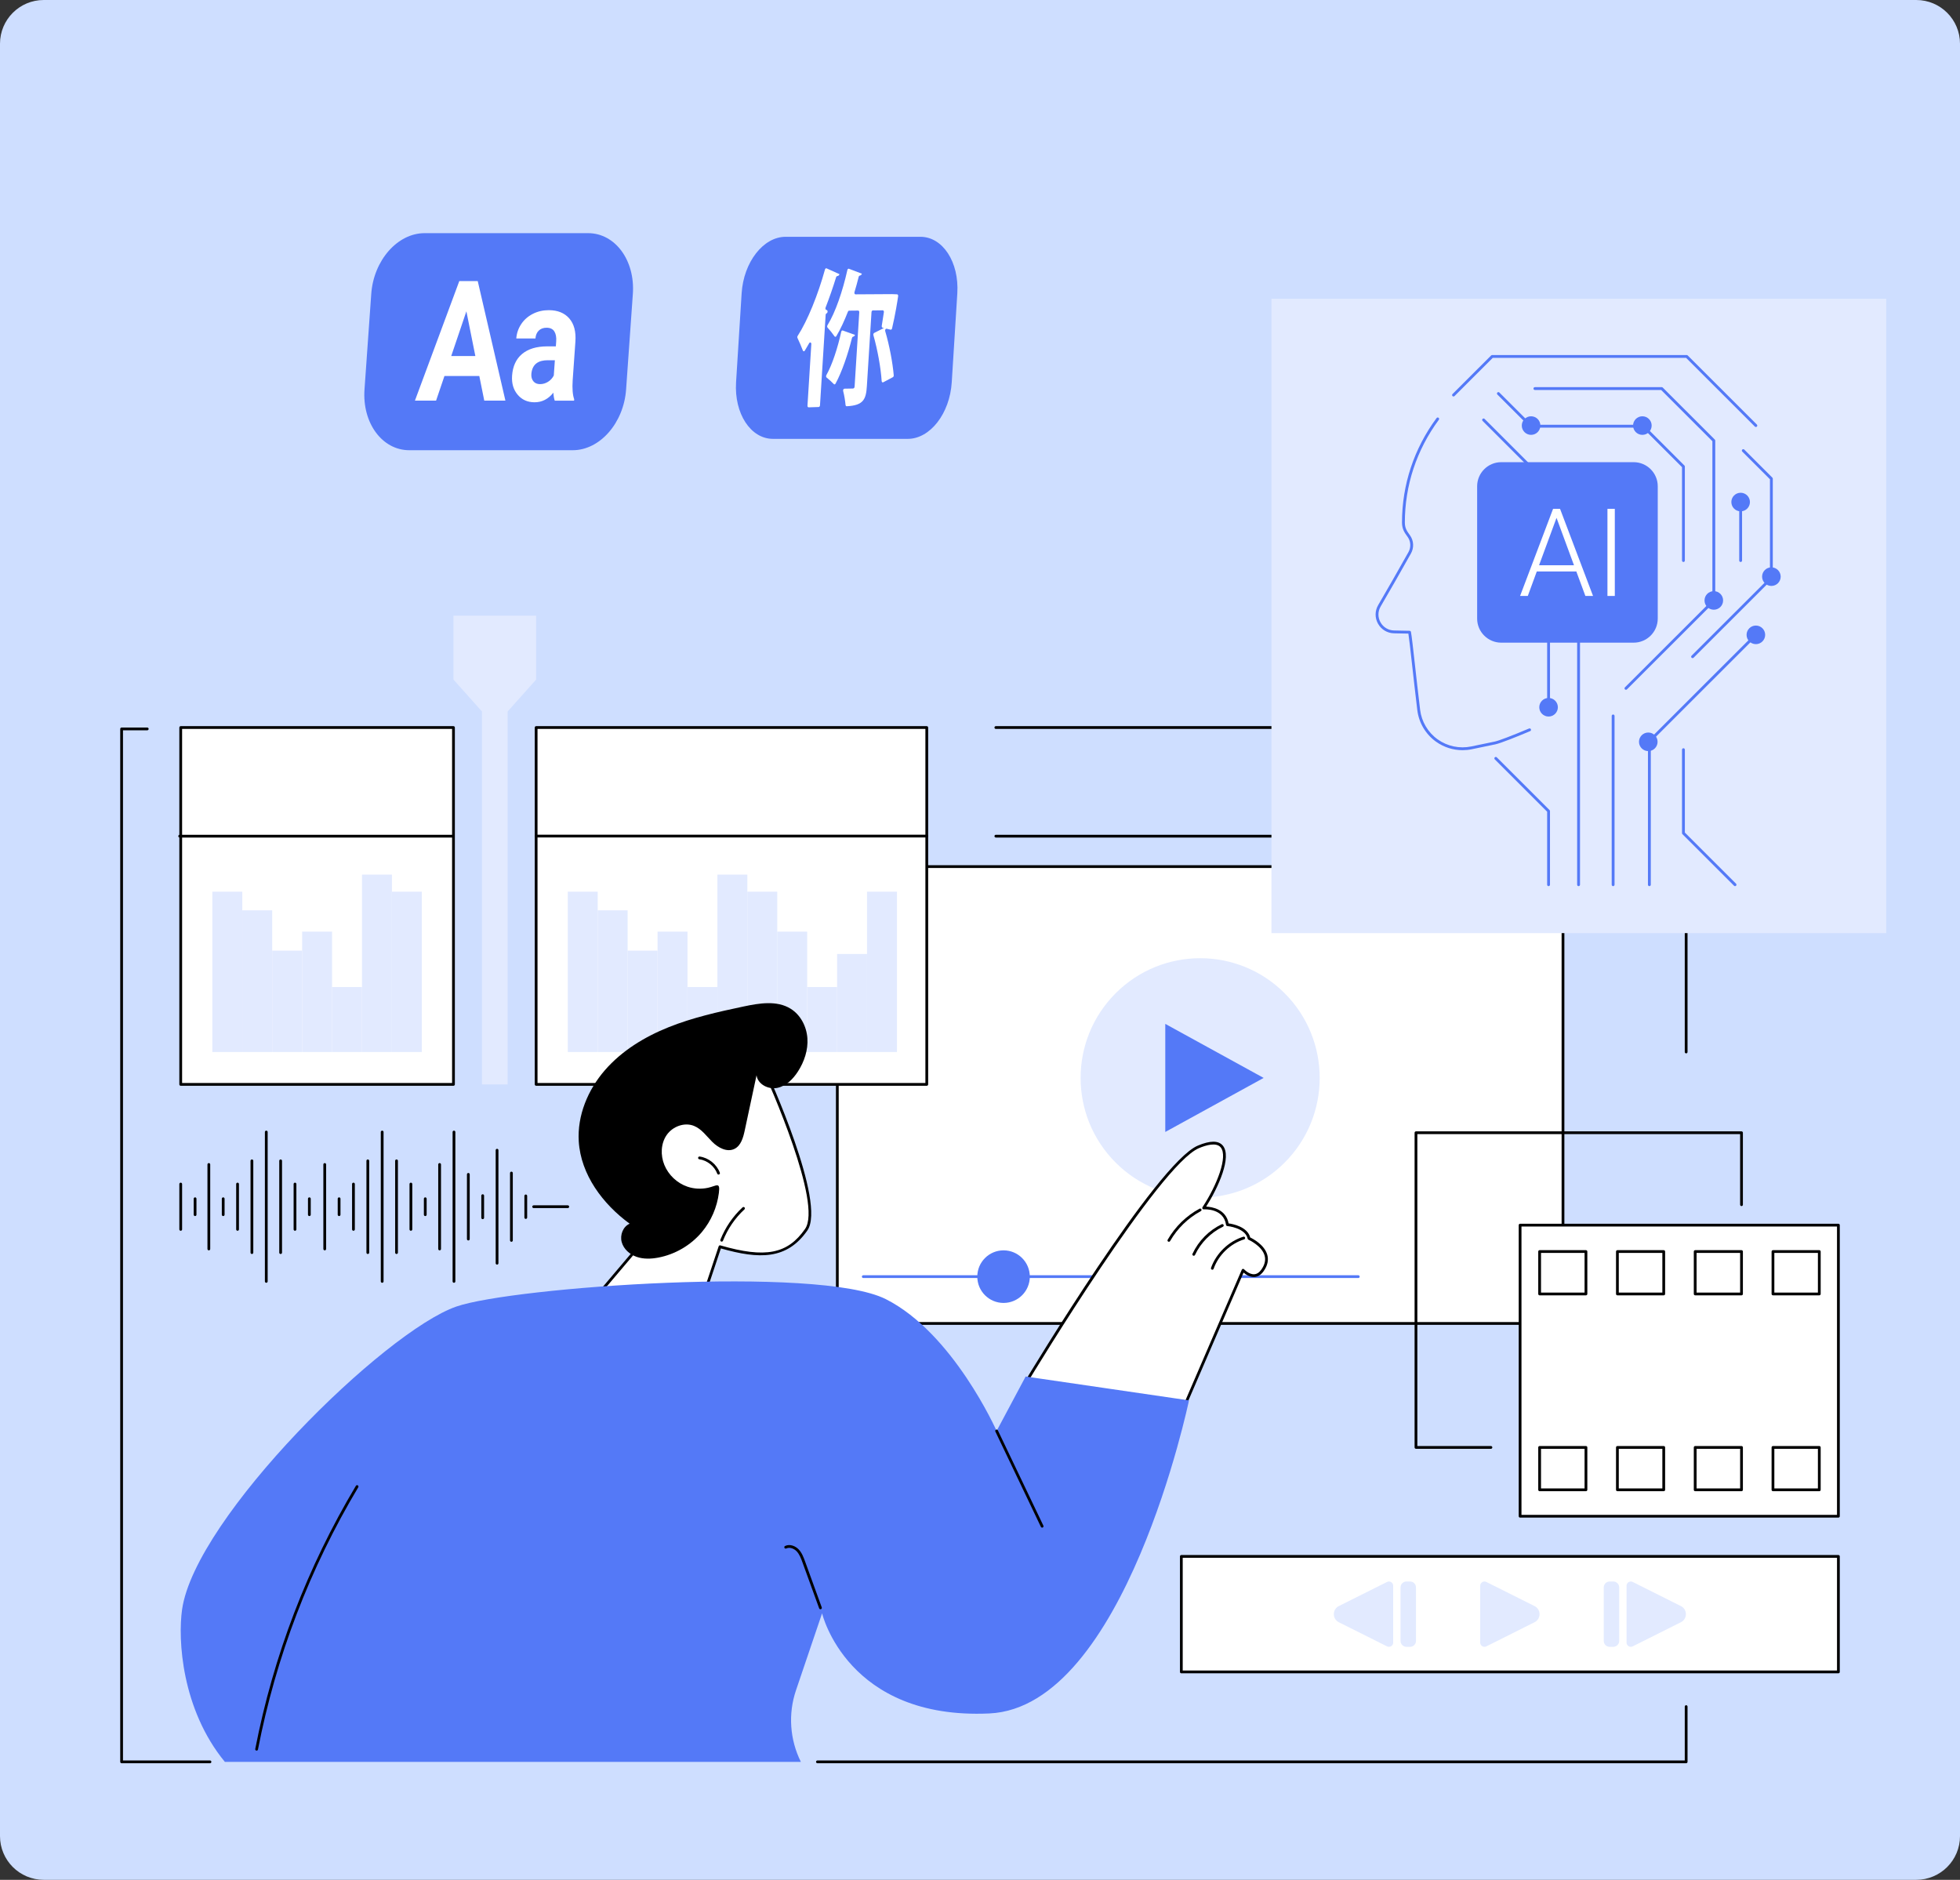 <svg width="538" height="516" viewBox="0 0 538 516" fill="none" xmlns="http://www.w3.org/2000/svg">
<rect x="0" y="0" width="538" height="516" fill="#333333" stroke="none"/>
<path d="M0 12C0 5.373 5.373 0 12 0H526C532.627 0 538 5.373 538 12V504C538 510.627 532.627 516 526 516H12C5.373 516 0 510.627 0 504V12Z" fill="#CEDEFF"/>
<path d="M157.214 123.581H112.338C104.901 123.581 99.402 116.113 100.052 106.903L101.905 80.678C102.556 71.465 109.112 64 116.549 64H161.425C168.862 64 174.361 71.468 173.711 80.678L171.857 106.903C171.207 116.116 164.651 123.581 157.214 123.581Z" fill="#5479F7"/>
<path d="M131.567 103.21H121.996L119.698 109.972H113.893L126.073 77.153H131.133L138.731 109.972H132.926L131.565 103.21H131.567ZM123.856 97.732H130.48L128.017 85.449L123.856 97.732Z" fill="white"/>
<path d="M152.27 109.973C152.069 109.388 151.943 108.657 151.896 107.786C150.497 109.544 148.78 110.424 146.741 110.424C144.812 110.424 143.263 109.733 142.093 108.349C140.923 106.965 140.413 105.223 140.561 103.12C140.745 100.536 141.656 98.551 143.301 97.17C144.945 95.789 147.23 95.089 150.153 95.074H152.574L152.672 93.677C152.752 92.551 152.581 91.649 152.162 90.974C151.743 90.299 151.029 89.96 150.023 89.96C149.136 89.96 148.423 90.224 147.883 90.75C147.343 91.276 147.04 91.997 146.974 92.915H141.716C141.817 91.503 142.261 90.196 143.05 88.993C143.838 87.792 144.9 86.85 146.234 86.165C147.567 85.481 149.036 85.139 150.638 85.139C153.063 85.139 154.936 85.894 156.255 87.403C157.573 88.912 158.135 91.036 157.942 93.77L157.196 104.343C157.046 106.657 157.181 108.408 157.608 109.593L157.581 109.976H152.267L152.27 109.973ZM148.24 105.441C149.016 105.441 149.746 105.226 150.432 104.8C151.117 104.371 151.642 103.795 152.009 103.077L152.305 98.884H150.339C147.708 98.884 146.226 100.01 145.897 102.265L145.852 102.648C145.794 103.459 145.977 104.128 146.402 104.654C146.826 105.18 147.439 105.444 148.237 105.444L148.24 105.441Z" fill="white"/>
<path d="M249.172 120.466H212.173C206.041 120.466 201.507 113.514 202.043 104.94L203.571 80.526C204.107 71.95 209.512 65 215.644 65H252.644C258.776 65 263.309 71.953 262.773 80.526L261.245 104.94C260.709 113.516 255.304 120.466 249.172 120.466Z" fill="#5479F7"/>
<path d="M230.43 75.262C230.341 75.56 230.124 75.751 229.811 75.786C229.679 75.801 229.556 75.919 229.503 76.096C228.643 78.89 227.662 81.716 226.615 84.421C226.511 84.69 226.6 85 226.801 85.067L226.936 85.11C227.252 85.214 227.24 85.866 226.913 85.996C226.909 85.996 226.907 85.996 226.902 85.999C226.757 86.054 226.646 86.228 226.633 86.433L225.081 111.255C225.064 111.51 224.907 111.715 224.724 111.721L221.957 111.811C221.768 111.817 221.627 111.605 221.644 111.345L222.7 94.466C222.729 94.005 222.315 93.826 222.106 94.205C221.71 94.921 221.311 95.607 220.913 96.25C220.756 96.501 220.481 96.481 220.375 96.209C219.973 95.172 219.361 93.71 218.905 92.781C218.822 92.61 218.841 92.378 218.949 92.21C221.683 87.991 224.546 80.853 226.451 73.974C226.519 73.724 226.716 73.585 226.888 73.664L230.424 75.256L230.43 75.262ZM246.53 81.308C246.344 82.617 245.766 86.263 244.862 90.143C244.806 90.38 244.63 90.537 244.458 90.496L243.375 90.235C243.112 90.172 242.878 90.56 242.98 90.898C244.141 94.819 245.031 99.582 245.321 103.011C245.34 103.234 245.238 103.451 245.081 103.535L242.435 104.939C242.232 105.047 242.025 104.879 242.007 104.589C241.785 101.033 240.872 95.966 239.744 92.022C239.674 91.773 239.775 91.478 239.966 91.382L242.617 90.041L242.278 89.963C242.1 89.923 241.99 89.691 242.034 89.439C242.21 88.388 242.404 87.073 242.615 85.707C242.659 85.426 242.518 85.177 242.315 85.18L239.578 85.209C239.394 85.209 239.235 85.42 239.218 85.675L237.951 105.941C237.726 109.552 237.075 111.292 232.405 111.513C232.244 111.521 232.111 111.368 232.092 111.148C231.993 109.995 231.738 108.489 231.442 107.346C231.364 107.039 231.548 106.694 231.788 106.691C232.794 106.688 233.73 106.662 234.067 106.651C234.436 106.639 234.56 106.477 234.591 105.956L235.858 85.715C235.875 85.458 235.736 85.246 235.552 85.249L233.063 85.275C232.933 85.275 232.811 85.385 232.747 85.547C231.761 88.078 230.697 90.377 229.565 92.271C229.43 92.494 229.198 92.514 229.066 92.32C228.55 91.564 227.772 90.589 227.161 89.937C227.016 89.781 227.008 89.483 227.136 89.274C229.325 85.736 231.31 79.881 232.593 74.121C232.651 73.863 232.846 73.704 233.026 73.774L236.579 75.132C236.494 75.389 236.303 75.595 236.013 75.647C235.873 75.67 235.746 75.803 235.699 75.992C235.351 77.396 234.966 78.8 234.546 80.182C234.452 80.486 234.593 80.799 234.823 80.796L244.793 80.735L246.24 80.79C246.435 80.799 246.57 81.036 246.53 81.308ZM234.68 91.921C234.618 92.175 234.419 92.358 234.154 92.424C234.02 92.459 233.906 92.584 233.86 92.766C232.757 97.22 231.109 102.07 229.343 105.31C229.225 105.527 229.012 105.574 228.871 105.423C228.323 104.844 227.528 104.134 226.902 103.639C226.733 103.506 226.704 103.188 226.834 102.956C228.463 100.063 229.946 95.442 230.91 91.075C230.966 90.817 231.159 90.661 231.337 90.725L234.68 91.918V91.921Z" fill="white"/>
<g clip-path="url(#clip0_3279_58330)">
<path d="M104.904 352.116C104.695 352.116 104.524 351.946 104.524 351.736V310.734C104.524 310.524 104.695 310.354 104.904 310.354C105.114 310.354 105.284 310.524 105.284 310.734V351.736C105.284 351.946 105.114 352.116 104.904 352.116Z" fill="black"/>
<path d="M108.845 344.214C108.636 344.214 108.466 344.044 108.466 343.834V318.64C108.466 318.43 108.636 318.26 108.845 318.26C109.055 318.26 109.225 318.43 109.225 318.64V343.834C109.225 344.044 109.055 344.214 108.845 344.214Z" fill="black"/>
<path d="M112.787 337.838C112.577 337.838 112.407 337.668 112.407 337.458V325.013C112.407 324.803 112.577 324.632 112.787 324.632C112.997 324.632 113.167 324.803 113.167 325.013V337.458C113.167 337.668 112.997 337.838 112.787 337.838Z" fill="black"/>
<path d="M116.73 333.805C116.52 333.805 116.35 333.635 116.35 333.425V329.048C116.35 328.838 116.52 328.667 116.73 328.667C116.939 328.667 117.11 328.838 117.11 329.048V333.425C117.11 333.635 116.939 333.805 116.73 333.805Z" fill="black"/>
<path d="M120.671 343.212C120.461 343.212 120.291 343.042 120.291 342.832V319.641C120.291 319.431 120.461 319.26 120.671 319.26C120.881 319.26 121.051 319.431 121.051 319.641V342.832C121.051 343.042 120.881 343.212 120.671 343.212Z" fill="black"/>
<path d="M100.961 344.214C100.752 344.214 100.582 344.044 100.582 343.834V318.64C100.582 318.43 100.752 318.26 100.961 318.26C101.171 318.26 101.341 318.43 101.341 318.64V343.834C101.341 344.044 101.171 344.214 100.961 344.214Z" fill="black"/>
<path d="M97.02 337.838C96.811 337.838 96.64 337.668 96.64 337.458V325.013C96.64 324.803 96.811 324.632 97.02 324.632C97.23 324.632 97.4 324.803 97.4 325.013V337.458C97.4 337.668 97.23 337.838 97.02 337.838Z" fill="black"/>
<path d="M93.079 333.805C92.869 333.805 92.699 333.635 92.699 333.425V329.048C92.699 328.838 92.869 328.667 93.079 328.667C93.289 328.667 93.459 328.838 93.459 329.048V333.425C93.459 333.635 93.289 333.805 93.079 333.805Z" fill="black"/>
<path d="M89.138 343.212C88.928 343.212 88.758 343.042 88.758 342.832V319.641C88.758 319.431 88.928 319.26 89.138 319.26C89.347 319.26 89.517 319.431 89.517 319.641V342.832C89.517 343.042 89.347 343.212 89.138 343.212Z" fill="black"/>
<path d="M73.091 352.116C72.881 352.116 72.711 351.946 72.711 351.736V310.734C72.711 310.524 72.881 310.354 73.091 310.354C73.301 310.354 73.471 310.524 73.471 310.734V351.736C73.471 351.946 73.301 352.116 73.091 352.116Z" fill="black"/>
<path d="M77.032 344.214C76.823 344.214 76.652 344.044 76.652 343.834V318.64C76.652 318.43 76.823 318.26 77.032 318.26C77.242 318.26 77.412 318.43 77.412 318.64V343.834C77.412 344.044 77.242 344.214 77.032 344.214Z" fill="black"/>
<path d="M80.973 337.838C80.764 337.838 80.594 337.668 80.594 337.458V325.013C80.594 324.803 80.764 324.632 80.973 324.632C81.183 324.632 81.353 324.803 81.353 325.013V337.458C81.353 337.668 81.183 337.838 80.973 337.838Z" fill="black"/>
<path d="M84.916 333.805C84.707 333.805 84.537 333.635 84.537 333.425V329.048C84.537 328.838 84.707 328.667 84.916 328.667C85.126 328.667 85.296 328.838 85.296 329.048V333.425C85.296 333.635 85.126 333.805 84.916 333.805Z" fill="black"/>
<path d="M49.605 337.838C49.396 337.838 49.226 337.668 49.226 337.458V325.013C49.226 324.803 49.396 324.632 49.605 324.632C49.815 324.632 49.985 324.803 49.985 325.013V337.458C49.985 337.668 49.815 337.838 49.605 337.838Z" fill="black"/>
<path d="M53.548 333.805C53.339 333.805 53.169 333.635 53.169 333.425V329.048C53.169 328.838 53.339 328.667 53.548 328.667C53.758 328.667 53.928 328.838 53.928 329.048V333.425C53.928 333.635 53.758 333.805 53.548 333.805Z" fill="black"/>
<path d="M69.148 344.214C68.939 344.214 68.768 344.044 68.768 343.834V318.64C68.768 318.43 68.939 318.26 69.148 318.26C69.358 318.26 69.528 318.43 69.528 318.64V343.834C69.528 344.044 69.358 344.214 69.148 344.214Z" fill="black"/>
<path d="M65.207 337.838C64.997 337.838 64.827 337.668 64.827 337.458V325.013C64.827 324.803 64.997 324.632 65.207 324.632C65.417 324.632 65.587 324.803 65.587 325.013V337.458C65.587 337.668 65.417 337.838 65.207 337.838Z" fill="black"/>
<path d="M61.266 333.805C61.056 333.805 60.886 333.635 60.886 333.425V329.048C60.886 328.838 61.056 328.667 61.266 328.667C61.475 328.667 61.645 328.838 61.645 329.048V333.425C61.645 333.635 61.475 333.805 61.266 333.805Z" fill="black"/>
<path d="M57.324 343.212C57.115 343.212 56.945 343.042 56.945 342.832V319.641C56.945 319.431 57.115 319.26 57.324 319.26C57.534 319.26 57.704 319.431 57.704 319.641V342.832C57.704 343.042 57.534 343.212 57.324 343.212Z" fill="black"/>
<path d="M124.612 352.116C124.402 352.116 124.232 351.946 124.232 351.736V310.734C124.232 310.524 124.402 310.354 124.612 310.354C124.822 310.354 124.992 310.524 124.992 310.734V351.736C124.992 351.946 124.822 352.116 124.612 352.116Z" fill="black"/>
<path d="M128.553 340.498C128.344 340.498 128.173 340.327 128.173 340.117V322.357C128.173 322.147 128.344 321.976 128.553 321.976C128.763 321.976 128.933 322.147 128.933 322.357V340.117C128.933 340.327 128.763 340.498 128.553 340.498Z" fill="black"/>
<path d="M132.496 334.654C132.287 334.654 132.116 334.484 132.116 334.274V328.201C132.116 327.991 132.287 327.82 132.496 327.82C132.706 327.82 132.876 327.991 132.876 328.201V334.274C132.876 334.484 132.706 334.654 132.496 334.654Z" fill="black"/>
<path d="M136.437 347.128C136.228 347.128 136.058 346.958 136.058 346.748V315.723C136.058 315.513 136.228 315.343 136.437 315.343C136.647 315.343 136.817 315.513 136.817 315.723V346.748C136.817 346.958 136.647 347.128 136.437 347.128Z" fill="black"/>
<path d="M140.379 340.863C140.169 340.863 139.999 340.692 139.999 340.482V321.99C139.999 321.78 140.169 321.61 140.379 321.61C140.588 321.61 140.758 321.78 140.758 321.99V340.482C140.758 340.692 140.588 340.863 140.379 340.863Z" fill="black"/>
<path d="M144.321 334.585C144.112 334.585 143.942 334.415 143.942 334.205V328.268C143.942 328.058 144.112 327.887 144.321 327.887C144.531 327.887 144.701 328.058 144.701 328.268V334.205C144.701 334.415 144.531 334.585 144.321 334.585Z" fill="black"/>
<path d="M155.848 331.616H146.484C146.274 331.616 146.104 331.445 146.104 331.235C146.104 331.025 146.274 330.855 146.484 330.855H155.848C156.058 330.855 156.228 331.025 156.228 331.235C156.228 331.445 156.058 331.616 155.848 331.616Z" fill="black"/>
<path d="M429.024 237.873H229.835V363.272H429.024V237.873Z" fill="white"/>
<path d="M429.024 363.653H229.835C229.626 363.653 229.456 363.482 229.456 363.272V237.873C229.456 237.663 229.626 237.493 229.835 237.493H429.024C429.234 237.493 429.404 237.663 429.404 237.873V363.272C429.404 363.482 429.234 363.653 429.024 363.653ZM230.215 362.892H428.646V238.252H230.215V362.892Z" fill="black"/>
<path d="M372.84 350.81H236.96C236.75 350.81 236.58 350.64 236.58 350.43C236.58 350.22 236.75 350.049 236.96 350.049H372.84C373.049 350.049 373.22 350.22 373.22 350.43C373.22 350.64 373.049 350.81 372.84 350.81Z" fill="#5479F7"/>
<path d="M275.466 357.649C279.446 357.649 282.673 354.417 282.673 350.431C282.673 346.445 279.446 343.214 275.466 343.214C271.486 343.214 268.259 346.445 268.259 350.431C268.259 354.417 271.486 357.649 275.466 357.649Z" fill="#5479F7"/>
<path d="M352.631 319.119C365.445 306.286 365.445 285.48 352.631 272.648C339.817 259.815 319.042 259.815 306.228 272.648C293.414 285.48 293.414 306.286 306.228 319.119C319.042 331.951 339.817 331.951 352.631 319.119Z" fill="#E2EAFF"/>
<path d="M319.858 310.716V281.051L346.86 295.883L319.858 310.716Z" fill="#5479F7"/>
<path d="M462.831 484H224.378C224.168 484 223.998 483.83 223.998 483.62C223.998 483.41 224.168 483.239 224.378 483.239H462.451V468.451C462.451 468.241 462.621 468.071 462.831 468.071C463.041 468.071 463.211 468.241 463.211 468.451V483.62C463.211 483.83 463.041 484 462.831 484Z" fill="black"/>
<path d="M462.831 289.148C462.621 289.148 462.451 288.977 462.451 288.767V200.085H273.347C273.137 200.085 272.967 199.915 272.967 199.705C272.967 199.495 273.137 199.324 273.347 199.324H462.831C463.041 199.324 463.211 199.495 463.211 199.705V288.769C463.211 288.979 463.041 289.149 462.831 289.149V289.148Z" fill="black"/>
<path d="M450.273 229.9H273.349C273.139 229.9 272.969 229.73 272.969 229.52C272.969 229.31 273.139 229.139 273.349 229.139H450.273C450.483 229.139 450.653 229.31 450.653 229.52C450.653 229.73 450.483 229.9 450.273 229.9Z" fill="black"/>
<path d="M407.436 214.701C407.436 217.732 404.985 220.188 401.96 220.188C398.934 220.188 396.485 217.732 396.485 214.701C396.485 211.67 398.936 209.213 401.96 209.213C404.983 209.213 407.436 211.67 407.436 214.701Z" fill="#E2EAFF"/>
<path d="M425.439 214.701C425.439 217.732 422.988 220.188 419.964 220.188C416.941 220.188 414.49 217.732 414.49 214.701C414.49 211.67 416.941 209.213 419.964 209.213C422.988 209.213 425.439 211.67 425.439 214.701Z" fill="#E2EAFF"/>
<path d="M443.443 214.701C443.443 217.732 440.992 220.188 437.969 220.188C434.945 220.188 432.494 217.732 432.494 214.701C432.494 211.67 434.945 209.213 437.969 209.213C440.992 209.213 443.443 211.67 443.443 214.701Z" fill="#E2EAFF"/>
<path d="M504.62 427.223H324.263V458.933H504.62V427.223Z" fill="white"/>
<path d="M504.622 459.315H324.265C324.055 459.315 323.885 459.144 323.885 458.934V427.224C323.885 427.014 324.055 426.844 324.265 426.844H504.622C504.832 426.844 505.002 427.014 505.002 427.224V458.934C505.002 459.144 504.832 459.315 504.622 459.315ZM324.643 458.554H504.242V427.603H324.643V458.554Z" fill="black"/>
<path d="M421.22 440.862L407.989 434.237C407.212 433.848 406.298 434.414 406.298 435.283V450.872C406.298 451.743 407.212 452.309 407.989 451.918L421.22 445.293C423.044 444.379 423.044 441.773 421.22 440.86V440.862Z" fill="#E2EAFF"/>
<path d="M461.392 440.862L448.161 434.237C447.384 433.848 446.47 434.414 446.47 435.283V450.872C446.47 451.743 447.384 452.309 448.161 451.918L461.392 445.293C463.216 444.379 463.216 441.773 461.392 440.86V440.862Z" fill="#E2EAFF"/>
<path d="M442.831 434.113H441.834C440.939 434.113 440.213 434.84 440.213 435.736V450.422C440.213 451.319 440.939 452.046 441.834 452.046H442.831C443.726 452.046 444.452 451.319 444.452 450.422V435.736C444.452 434.84 443.726 434.113 442.831 434.113Z" fill="#E2EAFF"/>
<path d="M367.492 440.862L380.724 434.237C381.501 433.848 382.415 434.414 382.415 435.283V450.872C382.415 451.743 381.501 452.309 380.724 451.918L367.492 445.293C365.669 444.379 365.669 441.773 367.492 440.86V440.862Z" fill="#E2EAFF"/>
<path d="M386.054 452.044H387.051C387.946 452.044 388.672 451.317 388.672 450.421V435.735C388.672 434.838 387.946 434.111 387.051 434.111H386.054C385.159 434.111 384.433 434.838 384.433 435.735V450.421C384.433 451.317 385.159 452.044 386.054 452.044Z" fill="#E2EAFF"/>
<path d="M504.622 336.292H417.252V416.196H504.622V336.292Z" fill="white"/>
<path d="M504.622 416.576H417.252C417.042 416.576 416.872 416.406 416.872 416.196V336.293C416.872 336.083 417.042 335.912 417.252 335.912H504.622C504.831 335.912 505.002 336.083 505.002 336.293V416.196C505.002 416.406 504.831 416.576 504.622 416.576ZM417.63 415.817H504.24V336.673H417.63V415.817Z" fill="black"/>
<path d="M435.327 343.543H422.611V355.182H435.327V343.543Z" fill="white"/>
<path d="M435.327 355.563H422.611C422.401 355.563 422.231 355.392 422.231 355.182V343.543C422.231 343.333 422.401 343.162 422.611 343.162H435.327C435.536 343.162 435.707 343.333 435.707 343.543V355.182C435.707 355.392 435.536 355.563 435.327 355.563ZM422.991 354.804H434.949V343.923H422.991V354.804Z" fill="black"/>
<path d="M456.678 343.543H443.962V355.182H456.678V343.543Z" fill="white"/>
<path d="M456.678 355.563H443.962C443.752 355.563 443.582 355.392 443.582 355.182V343.543C443.582 343.333 443.752 343.162 443.962 343.162H456.678C456.887 343.162 457.057 343.333 457.057 343.543V355.182C457.057 355.392 456.887 355.563 456.678 355.563ZM444.34 354.804H456.298V343.923H444.34V354.804Z" fill="black"/>
<path d="M478.027 343.543H465.311V355.182H478.027V343.543Z" fill="white"/>
<path d="M478.027 355.563H465.311C465.102 355.563 464.931 355.392 464.931 355.182V343.543C464.931 343.333 465.102 343.162 465.311 343.162H478.027C478.237 343.162 478.407 343.333 478.407 343.543V355.182C478.407 355.392 478.237 355.563 478.027 355.563ZM465.691 354.804H477.649V343.923H465.691V354.804Z" fill="black"/>
<path d="M499.376 343.543H486.66V355.182H499.376V343.543Z" fill="white"/>
<path d="M499.378 355.563H486.662C486.452 355.563 486.282 355.392 486.282 355.182V343.543C486.282 343.333 486.452 343.162 486.662 343.162H499.378C499.587 343.162 499.758 343.333 499.758 343.543V355.182C499.758 355.392 499.587 355.563 499.378 355.563ZM487.04 354.804H498.998V343.923H487.04V354.804Z" fill="black"/>
<path d="M435.327 397.306H422.611V408.946H435.327V397.306Z" fill="white"/>
<path d="M435.327 409.326H422.611C422.401 409.326 422.231 409.156 422.231 408.946V397.306C422.231 397.096 422.401 396.926 422.611 396.926H435.327C435.536 396.926 435.707 397.096 435.707 397.306V408.946C435.707 409.156 435.536 409.326 435.327 409.326ZM422.991 408.567H434.949V397.687H422.991V408.567Z" fill="black"/>
<path d="M456.678 397.306H443.962V408.946H456.678V397.306Z" fill="white"/>
<path d="M456.678 409.326H443.962C443.752 409.326 443.582 409.156 443.582 408.946V397.306C443.582 397.096 443.752 396.926 443.962 396.926H456.678C456.887 396.926 457.057 397.096 457.057 397.306V408.946C457.057 409.156 456.887 409.326 456.678 409.326ZM444.34 408.567H456.298V397.687H444.34V408.567Z" fill="black"/>
<path d="M478.027 397.306H465.311V408.946H478.027V397.306Z" fill="white"/>
<path d="M478.027 409.326H465.311C465.102 409.326 464.931 409.156 464.931 408.946V397.306C464.931 397.096 465.102 396.926 465.311 396.926H478.027C478.237 396.926 478.407 397.096 478.407 397.306V408.946C478.407 409.156 478.237 409.326 478.027 409.326ZM465.691 408.567H477.649V397.687H465.691V408.567Z" fill="black"/>
<path d="M499.376 397.306H486.66V408.946H499.376V397.306Z" fill="white"/>
<path d="M499.378 409.326H486.662C486.452 409.326 486.282 409.156 486.282 408.946V397.306C486.282 397.096 486.452 396.926 486.662 396.926H499.378C499.587 396.926 499.758 397.096 499.758 397.306V408.946C499.758 409.156 499.587 409.326 499.378 409.326ZM487.04 408.567H498.998V397.687H487.04V408.567Z" fill="black"/>
<path d="M409.246 397.687H388.67C388.46 397.687 388.29 397.516 388.29 397.306V310.931C388.29 310.721 388.46 310.55 388.67 310.55H478.027C478.237 310.55 478.407 310.721 478.407 310.931V330.681C478.407 330.891 478.237 331.061 478.027 331.061C477.817 331.061 477.647 330.891 477.647 330.681V311.311H389.05V396.927H409.246C409.455 396.927 409.625 397.098 409.625 397.308C409.625 397.518 409.455 397.688 409.246 397.688V397.687Z" fill="black"/>
<path d="M124.473 199.705H49.605V297.658H124.473V199.705Z" fill="white"/>
<path d="M124.473 298.038H49.605C49.396 298.038 49.226 297.868 49.226 297.658V199.705C49.226 199.495 49.396 199.324 49.605 199.324H124.473C124.683 199.324 124.853 199.495 124.853 199.705V297.658C124.853 297.868 124.683 298.038 124.473 298.038ZM49.985 297.277H124.095V200.085H49.985V297.279V297.277Z" fill="black"/>
<path d="M66.503 244.76H58.289V288.769H66.503V244.76Z" fill="#E2EAFF"/>
<path d="M74.717 249.877H66.503V288.769H74.717V249.877Z" fill="#E2EAFF"/>
<path d="M82.931 260.939H74.717V288.769H82.931V260.939Z" fill="#E2EAFF"/>
<path d="M91.147 255.723H82.933V288.769H91.147V255.723Z" fill="#E2EAFF"/>
<path d="M99.361 270.933H91.147V288.769H99.361V270.933Z" fill="#E2EAFF"/>
<path d="M107.575 240.073H99.361V288.769H107.575V240.073Z" fill="#E2EAFF"/>
<path d="M115.79 244.76H107.575V288.769H115.79V244.76Z" fill="#E2EAFF"/>
<path d="M124.188 229.9H49.32C49.11 229.9 48.94 229.73 48.94 229.52C48.94 229.31 49.11 229.139 49.32 229.139H124.188C124.397 229.139 124.567 229.31 124.567 229.52C124.567 229.73 124.397 229.9 124.188 229.9Z" fill="black"/>
<path d="M254.39 199.705H147.165V297.658H254.39V199.705Z" fill="white"/>
<path d="M254.39 298.038H147.165C146.955 298.038 146.785 297.868 146.785 297.658V199.705C146.785 199.495 146.955 199.324 147.165 199.324H254.39C254.6 199.324 254.77 199.495 254.77 199.705V297.658C254.77 297.868 254.6 298.038 254.39 298.038ZM147.544 297.277H254.01V200.085H147.544V297.279V297.277Z" fill="black"/>
<path d="M164.062 244.76H155.848V288.769H164.062V244.76Z" fill="#E2EAFF"/>
<path d="M172.276 249.877H164.062V288.769H172.276V249.877Z" fill="#E2EAFF"/>
<path d="M180.49 260.939H172.276V288.769H180.49V260.939Z" fill="#E2EAFF"/>
<path d="M188.706 255.723H180.492V288.769H188.706V255.723Z" fill="#E2EAFF"/>
<path d="M196.92 270.933H188.706V288.769H196.92V270.933Z" fill="#E2EAFF"/>
<path d="M205.135 240.073H196.92V288.769H205.135V240.073Z" fill="#E2EAFF"/>
<path d="M213.349 244.76H205.135V288.769H213.349V244.76Z" fill="#E2EAFF"/>
<path d="M221.563 255.723H213.349V288.769H221.563V255.723Z" fill="#E2EAFF"/>
<path d="M229.779 270.933H221.564V288.769H229.779V270.933Z" fill="#E2EAFF"/>
<path d="M237.993 261.86H229.779V288.769H237.993V261.86Z" fill="#E2EAFF"/>
<path d="M246.207 244.76H237.993V288.769H246.207V244.76Z" fill="#E2EAFF"/>
<path d="M254.39 229.878H147.165C146.955 229.878 146.785 229.707 146.785 229.497C146.785 229.287 146.955 229.117 147.165 229.117H254.39C254.6 229.117 254.77 229.287 254.77 229.497C254.77 229.707 254.6 229.878 254.39 229.878Z" fill="black"/>
<path d="M147.165 169H124.473V186.537L132.295 195.3V297.658H139.342V195.3L147.165 186.537V169Z" fill="#E2EAFF"/>
<path d="M160.107 360.148L181.652 334.702C181.652 334.702 175.367 306.22 181.652 301.772C187.938 297.324 209.729 293.449 209.729 293.449C209.729 293.449 226.544 330.006 221.295 337.551C216.046 345.095 209.126 345.538 197.63 342.217L192.12 358.77L160.109 360.147L160.107 360.148Z" fill="white"/>
<path d="M160.107 360.529C159.963 360.529 159.83 360.446 159.767 360.315C159.7 360.179 159.72 360.018 159.818 359.902L181.243 334.599C180.664 331.917 175.217 305.862 181.436 301.46C187.718 297.014 208.772 293.234 209.664 293.074C209.834 293.043 210.002 293.132 210.074 293.289C210.765 294.79 226.919 330.132 221.606 337.768C215.989 345.839 208.35 345.667 197.874 342.684L192.479 358.89C192.429 359.04 192.292 359.143 192.135 359.15L160.124 360.527C160.124 360.527 160.114 360.527 160.109 360.527L160.107 360.529ZM209.507 293.876C206.908 294.355 187.627 298.009 181.872 302.082C175.862 306.335 181.962 334.337 182.024 334.62C182.049 334.735 182.018 334.857 181.943 334.947L160.958 359.73L191.841 358.401L197.269 342.099C197.333 341.906 197.537 341.797 197.735 341.854C210.093 345.422 216.178 344.24 220.984 337.334C225.819 330.385 211.016 297.21 209.507 293.876Z" fill="black"/>
<path d="M198.094 340.821C198.048 340.821 198.001 340.813 197.955 340.794C197.761 340.716 197.664 340.496 197.742 340.301C199.07 336.94 201.176 333.865 203.826 331.413C203.979 331.27 204.22 331.28 204.363 331.433C204.505 331.588 204.495 331.827 204.342 331.97C201.772 334.347 199.734 337.325 198.447 340.582C198.388 340.732 198.245 340.821 198.094 340.821Z" fill="black"/>
<path d="M192.694 338.148C189.652 341.797 185.313 344.342 180.645 345.212C178.684 345.579 176.616 345.65 174.732 344.996C172.847 344.341 171.171 342.868 170.649 340.94C170.126 339.012 171.004 336.692 172.835 335.898C165.449 330.502 159.425 322.434 158.863 313.296C158.426 306.194 161.376 299.135 166.037 293.764C170.698 288.394 176.955 284.598 183.55 281.954C190.147 279.312 197.118 277.754 204.069 276.283C208.407 275.363 213.246 274.551 217.017 276.887C219.756 278.584 221.398 281.767 221.621 284.986C221.847 288.204 220.769 291.423 219.019 294.133C217.67 296.221 215.758 298.141 213.323 298.627C210.887 299.112 207.976 297.615 207.663 295.148C206.582 300.205 205.499 305.261 204.418 310.318C203.998 312.277 203.387 314.494 201.587 315.368C199.561 316.353 197.149 315.06 195.547 313.473C193.945 311.886 192.589 309.902 190.501 309.055C187.857 307.982 184.609 309.213 182.99 311.563C181.37 313.912 181.274 317.114 182.355 319.758C183.491 322.538 185.874 324.781 188.717 325.743C190.516 326.352 192.481 326.443 194.335 326.042C196.692 325.531 197.73 324.266 197.323 327.459C196.824 331.365 195.214 335.124 192.692 338.148H192.694Z" fill="black"/>
<path d="M197.231 322.412C197.078 322.412 196.932 322.317 196.876 322.164C196.107 320.102 194.127 318.517 191.951 318.215C191.743 318.186 191.599 317.995 191.626 317.788C191.656 317.58 191.845 317.432 192.054 317.463C194.5 317.799 196.723 319.582 197.587 321.897C197.661 322.093 197.561 322.312 197.364 322.386C197.321 322.402 197.274 322.41 197.231 322.41V322.412Z" fill="black"/>
<path d="M281.537 379.568C281.537 379.568 317.59 319.627 328.931 314.819C340.27 310.011 336.123 322.868 330.383 331.583C330.383 331.583 336.207 331.168 336.91 336.163C336.91 336.163 342.138 336.62 342.847 339.945C342.847 339.945 350.385 343.243 346.557 348.688C344.23 351.999 341.21 348.67 341.21 348.67L321.406 394.592C321.406 394.592 286.545 392.906 281.535 379.566L281.537 379.568Z" fill="white"/>
<path d="M321.406 394.972C321.406 394.972 321.394 394.972 321.387 394.972C319.954 394.903 286.219 393.12 281.181 379.7C281.14 379.592 281.152 379.47 281.212 379.372C282.687 376.919 317.46 319.27 328.783 314.468C332.156 313.039 334.466 313.036 335.65 314.461C338.199 317.527 334.433 325.927 331.08 331.206C332.694 331.285 336.511 331.893 337.24 335.817C338.379 335.971 342.386 336.712 343.173 339.677C343.959 340.054 347.09 341.709 347.855 344.445C348.261 345.897 347.929 347.398 346.869 348.906C346.154 349.924 345.299 350.469 344.325 350.529C343.055 350.603 341.925 349.822 341.344 349.321L321.757 394.743C321.697 394.882 321.559 394.972 321.41 394.972H321.406ZM281.958 379.604C286.821 391.808 317.974 394.006 321.164 394.199L340.863 348.521C340.915 348.402 341.021 348.318 341.149 348.297C341.277 348.275 341.405 348.321 341.492 348.416C341.506 348.429 342.826 349.862 344.28 349.772C345.011 349.726 345.672 349.288 346.246 348.471C347.168 347.159 347.463 345.875 347.123 344.655C346.365 341.935 342.73 340.31 342.694 340.295C342.582 340.246 342.499 340.145 342.475 340.026C341.834 337.01 336.927 336.547 336.877 336.544C336.702 336.528 336.559 336.394 336.535 336.218C335.891 331.638 330.635 331.95 330.411 331.963C330.267 331.975 330.129 331.901 330.057 331.776C329.985 331.652 329.988 331.495 330.067 331.375C334.12 325.219 337.097 317.392 335.066 314.948C333.888 313.532 331.161 314.287 329.079 315.169C318.266 319.754 284.036 376.168 281.958 379.604Z" fill="black"/>
<path d="M320.846 340.866C320.782 340.866 320.717 340.85 320.657 340.814C320.475 340.709 320.413 340.477 320.518 340.296C322.585 336.7 325.603 333.755 329.249 331.783C329.433 331.683 329.663 331.752 329.763 331.936C329.863 332.12 329.794 332.351 329.61 332.45C326.088 334.356 323.171 337.201 321.174 340.675C321.104 340.797 320.976 340.866 320.846 340.866Z" fill="black"/>
<path d="M327.673 344.701C327.62 344.701 327.565 344.689 327.513 344.665C327.324 344.575 327.242 344.35 327.329 344.161C328.981 340.616 331.829 337.735 335.351 336.046C335.54 335.957 335.767 336.036 335.856 336.225C335.947 336.415 335.867 336.642 335.677 336.731C332.362 338.322 329.569 341.147 328.015 344.482C327.95 344.62 327.814 344.701 327.671 344.701H327.673Z" fill="black"/>
<path d="M332.771 348.533C332.73 348.533 332.687 348.526 332.644 348.51C332.446 348.44 332.343 348.223 332.413 348.025C333.831 344.016 337.229 340.739 341.284 339.47C341.483 339.406 341.697 339.518 341.758 339.72C341.82 339.919 341.709 340.133 341.509 340.195C337.68 341.393 334.467 344.489 333.128 348.278C333.073 348.435 332.927 348.531 332.771 348.531V348.533Z" fill="black"/>
<path d="M219.827 483.62C216.809 477.547 216.286 470.479 218.493 463.971L225.654 442.849C225.654 442.849 232.536 472.138 271.573 470.331C308.83 468.605 326.363 384.395 326.363 384.395L281.53 377.842L273.56 392.784C273.56 392.784 261.654 365.93 243.142 356.604C224.631 347.278 140.729 353.296 125.295 358.63C105.52 365.464 53.624 416.432 49.98 441.795C48.799 450.016 49.836 469.149 61.716 483.621H219.827V483.62Z" fill="#5479F7"/>
<path d="M225.205 441.731C225.05 441.731 224.904 441.635 224.849 441.482L220.27 428.868C219.892 427.828 219.464 426.649 218.67 425.818C217.976 425.093 216.774 424.598 215.822 425.048C215.633 425.138 215.406 425.057 215.317 424.868C215.227 424.678 215.308 424.451 215.497 424.362C216.833 423.727 218.361 424.4 219.217 425.291C220.122 426.236 220.58 427.496 220.984 428.606L225.562 441.22C225.635 441.418 225.533 441.635 225.336 441.707C225.293 441.723 225.25 441.73 225.207 441.73L225.205 441.731Z" fill="black"/>
<path d="M70.436 480.535C70.412 480.535 70.388 480.533 70.363 480.528C70.157 480.488 70.023 480.289 70.064 480.082C75.037 454.512 84.33 430.212 97.687 407.856C97.794 407.677 98.028 407.618 98.208 407.725C98.388 407.834 98.447 408.066 98.339 408.247C85.028 430.526 75.766 454.743 70.81 480.227C70.776 480.408 70.616 480.533 70.439 480.533L70.436 480.535Z" fill="black"/>
<path d="M286.056 419.329C285.915 419.329 285.779 419.25 285.714 419.114L273.218 392.948C273.127 392.759 273.208 392.531 273.397 392.442C273.584 392.352 273.813 392.432 273.902 392.621L286.398 418.787C286.489 418.976 286.408 419.203 286.219 419.293C286.166 419.318 286.111 419.33 286.056 419.33V419.329Z" fill="black"/>
<path d="M57.641 484H33.38C33.17 484 33 483.83 33 483.62V200.084C33 199.874 33.17 199.703 33.38 199.703H40.42C40.63 199.703 40.8 199.874 40.8 200.084C40.8 200.294 40.63 200.464 40.42 200.464H33.758V483.241H57.639C57.849 483.241 58.019 483.411 58.019 483.621C58.019 483.831 57.849 484.002 57.639 484.002L57.641 484Z" fill="black"/>
</g>
<path d="M517.758 82H349V256.136H517.758V82Z" fill="#E2EAFF"/>
<path d="M401.464 205.923C398.864 205.923 396.297 205.113 394.157 203.577C391.321 201.541 389.455 198.387 389.036 194.924C388.462 190.186 387.97 185.773 387.575 182.228C387.125 178.188 386.79 175.172 386.584 173.92L382.655 173.842C380.807 173.805 379.163 172.822 378.258 171.212C377.354 169.603 377.368 167.688 378.296 166.092C380.652 162.042 384.009 156.228 386.623 151.522C387.342 150.225 387.257 148.611 386.404 147.41L386.241 147.183C385.549 146.222 384.835 145.228 384.835 143.437C384.835 133.075 388.115 123.156 394.322 114.756C394.45 114.582 394.695 114.544 394.87 114.674C395.044 114.802 395.079 115.047 394.951 115.221C388.846 123.486 385.617 133.243 385.617 143.439C385.617 144.977 386.2 145.789 386.875 146.728L387.04 146.959C388.066 148.403 388.17 150.344 387.305 151.902C384.687 156.613 381.327 162.433 378.969 166.486C378.18 167.841 378.169 169.464 378.937 170.83C379.705 172.196 381.1 173.03 382.667 173.062L386.918 173.147C387.101 173.151 387.257 173.282 387.293 173.462C387.497 174.49 387.854 177.701 388.35 182.143C388.744 185.687 389.237 190.097 389.809 194.832C390.201 198.078 391.952 201.035 394.61 202.943C397.268 204.85 400.631 205.562 403.834 204.898L410.274 203.561C411.403 203.328 414.75 202.053 419.705 199.971C419.902 199.888 420.133 199.98 420.216 200.179C420.3 200.378 420.208 200.607 420.009 200.691C416.472 202.177 411.941 204.014 410.434 204.324L403.996 205.662C403.157 205.836 402.308 205.921 401.464 205.921V205.923Z" fill="#5479F7"/>
<path d="M452.737 243.239C452.522 243.239 452.346 243.065 452.346 242.848V203.479C452.346 203.376 452.387 203.276 452.46 203.202L481.691 173.987C481.844 173.835 482.091 173.835 482.244 173.987C482.397 174.14 482.397 174.387 482.244 174.54L453.128 203.639V242.847C453.128 243.061 452.954 243.237 452.737 243.237V243.239Z" fill="#5479F7"/>
<path d="M476.248 243.239C476.149 243.239 476.047 243.202 475.971 243.125L461.809 228.971C461.736 228.898 461.695 228.799 461.695 228.694V205.779C461.695 205.564 461.869 205.388 462.086 205.388C462.303 205.388 462.477 205.562 462.477 205.779V228.532L476.524 242.571C476.677 242.724 476.677 242.971 476.524 243.124C476.447 243.2 476.348 243.237 476.247 243.237L476.248 243.239Z" fill="#5479F7"/>
<path d="M442.786 243.239C442.571 243.239 442.395 243.065 442.395 242.848V196.521C442.395 196.306 442.569 196.13 442.786 196.13C443.003 196.13 443.177 196.304 443.177 196.521V242.848C443.177 243.063 443.003 243.239 442.786 243.239Z" fill="#5479F7"/>
<path d="M425.068 243.239C424.853 243.239 424.677 243.065 424.677 242.848V222.807L410.303 208.441C410.15 208.288 410.15 208.041 410.303 207.889C410.455 207.736 410.702 207.736 410.855 207.889L425.343 222.368C425.416 222.441 425.457 222.54 425.457 222.645V242.848C425.457 243.063 425.283 243.239 425.066 243.239H425.068Z" fill="#5479F7"/>
<path d="M433.304 243.239C433.089 243.239 432.913 243.065 432.913 242.848V141.486L406.951 115.539C406.798 115.386 406.798 115.139 406.951 114.987C407.104 114.834 407.351 114.834 407.504 114.987L433.581 141.049C433.654 141.122 433.695 141.221 433.695 141.326V242.85C433.695 243.065 433.521 243.241 433.304 243.241V243.239Z" fill="#5479F7"/>
<path d="M412.08 126.863H448.416C452.069 126.863 455.035 129.827 455.035 133.478V169.793C455.035 173.444 452.069 176.408 448.416 176.408H412.08C408.426 176.408 405.46 173.444 405.46 169.793V133.478C405.46 129.827 408.426 126.863 412.08 126.863Z" fill="#5479F7"/>
<path d="M432.687 156.873H421.83L419.365 163.587H417.247L426.299 139.683H428.222L437.274 163.587H435.172L432.691 156.873H432.687ZM422.452 155.164H432.046L427.25 142.145L422.454 155.164H422.452Z" fill="white"/>
<path d="M443.249 163.586H441.229V139.681H443.249V163.586Z" fill="white"/>
<path d="M446.306 189.341C446.207 189.341 446.105 189.303 446.029 189.227C445.876 189.074 445.876 188.827 446.029 188.675L470.034 164.683V121.107L455.973 107.053H421.313C421.098 107.053 420.922 106.879 420.922 106.663C420.922 106.446 421.096 106.272 421.313 106.272H456.135C456.238 106.272 456.337 106.313 456.412 106.386L470.702 120.668C470.775 120.741 470.816 120.84 470.816 120.945V164.845C470.816 164.948 470.775 165.047 470.702 165.122L446.583 189.227C446.507 189.303 446.407 189.341 446.306 189.341Z" fill="#5479F7"/>
<path d="M464.594 180.651C464.495 180.651 464.394 180.614 464.317 180.537C464.164 180.384 464.164 180.138 464.317 179.985L485.835 158.48V131.558L478.235 123.962C478.082 123.81 478.082 123.563 478.235 123.41C478.387 123.257 478.634 123.257 478.787 123.41L486.501 131.119C486.574 131.192 486.615 131.292 486.615 131.396V158.643C486.615 158.746 486.574 158.846 486.501 158.92L464.868 180.541C464.792 180.617 464.692 180.654 464.591 180.654L464.594 180.651Z" fill="#5479F7"/>
<path d="M477.789 154.26C477.574 154.26 477.398 154.086 477.398 153.869V137.809C477.398 137.595 477.572 137.419 477.789 137.419C478.006 137.419 478.18 137.593 478.18 137.809V153.869C478.18 154.084 478.006 154.26 477.789 154.26Z" fill="#5479F7"/>
<path d="M462.086 154.26C461.871 154.26 461.695 154.086 461.695 153.87V128.225L450.846 117.382H420.266C420.163 117.382 420.064 117.342 419.989 117.269L411.014 108.298C410.861 108.146 410.861 107.899 411.014 107.746C411.166 107.593 411.413 107.593 411.566 107.746L420.426 116.601H451.006C451.109 116.601 451.209 116.642 451.284 116.715L462.361 127.786C462.434 127.859 462.475 127.958 462.475 128.063V153.871C462.475 154.086 462.301 154.262 462.084 154.262L462.086 154.26Z" fill="#5479F7"/>
<path d="M449.885 203.623C449.885 205.031 451.027 206.173 452.437 206.173C453.846 206.173 454.988 205.031 454.988 203.623C454.988 202.214 453.846 201.073 452.437 201.073C451.027 201.073 449.885 202.214 449.885 203.623Z" fill="#5479F7"/>
<path d="M467.873 164.815C467.873 166.223 469.016 167.365 470.425 167.365C471.834 167.365 472.977 166.223 472.977 164.815C472.977 163.406 471.834 162.264 470.425 162.264C469.016 162.264 467.873 163.406 467.873 164.815Z" fill="#5479F7"/>
<path d="M417.714 116.816C417.714 118.224 418.857 119.366 420.266 119.366C421.675 119.366 422.818 118.224 422.818 116.816C422.818 115.408 421.675 114.266 420.266 114.266C418.857 114.266 417.714 115.408 417.714 116.816Z" fill="#5479F7"/>
<path d="M448.261 116.816C448.261 118.224 449.403 119.366 450.813 119.366C452.222 119.366 453.364 118.224 453.364 116.816C453.364 115.408 452.222 114.266 450.813 114.266C449.403 114.266 448.261 115.408 448.261 116.816Z" fill="#5479F7"/>
<path d="M475.237 137.808C475.237 139.216 476.379 140.358 477.789 140.358C479.198 140.358 480.34 139.216 480.34 137.808C480.34 136.399 479.198 135.257 477.789 135.257C476.379 135.257 475.237 136.399 475.237 137.808Z" fill="#5479F7"/>
<path d="M486.228 160.835C487.637 160.835 488.779 159.693 488.779 158.284C488.779 156.876 487.637 155.734 486.228 155.734C484.818 155.734 483.676 156.876 483.676 158.284C483.676 159.693 484.818 160.835 486.228 160.835Z" fill="#5479F7"/>
<path d="M425.068 194.526C424.853 194.526 424.677 194.352 424.677 194.136V172.838C424.677 172.624 424.851 172.448 425.068 172.448C425.284 172.448 425.459 172.622 425.459 172.838V194.136C425.459 194.351 425.284 194.526 425.068 194.526Z" fill="#5479F7"/>
<path d="M422.516 194.136C422.516 195.544 423.658 196.686 425.067 196.686C426.476 196.686 427.619 195.544 427.619 194.136C427.619 192.727 426.476 191.585 425.067 191.585C423.658 191.585 422.516 192.727 422.516 194.136Z" fill="#5479F7"/>
<path d="M479.417 174.263C479.417 175.671 480.559 176.813 481.968 176.813C483.377 176.813 484.52 175.671 484.52 174.263C484.52 172.854 483.377 171.712 481.968 171.712C480.559 171.712 479.417 172.854 479.417 174.263Z" fill="#5479F7"/>
<path d="M481.968 117.207C481.868 117.207 481.767 117.169 481.691 117.093L462.817 98.231H409.744L399.251 108.718C399.098 108.87 398.851 108.87 398.699 108.718C398.546 108.565 398.546 108.318 398.699 108.165L409.305 97.565C409.378 97.492 409.478 97.451 409.583 97.451H462.979C463.082 97.451 463.182 97.492 463.256 97.565L482.243 116.541C482.396 116.693 482.396 116.94 482.243 117.093C482.167 117.169 482.068 117.207 481.966 117.207H481.968Z" fill="#5479F7"/>
<defs>
<clipPath id="clip0_3279_58330">
<rect width="472" height="315" fill="white" transform="translate(33 169)"/>
</clipPath>
</defs>
</svg>

